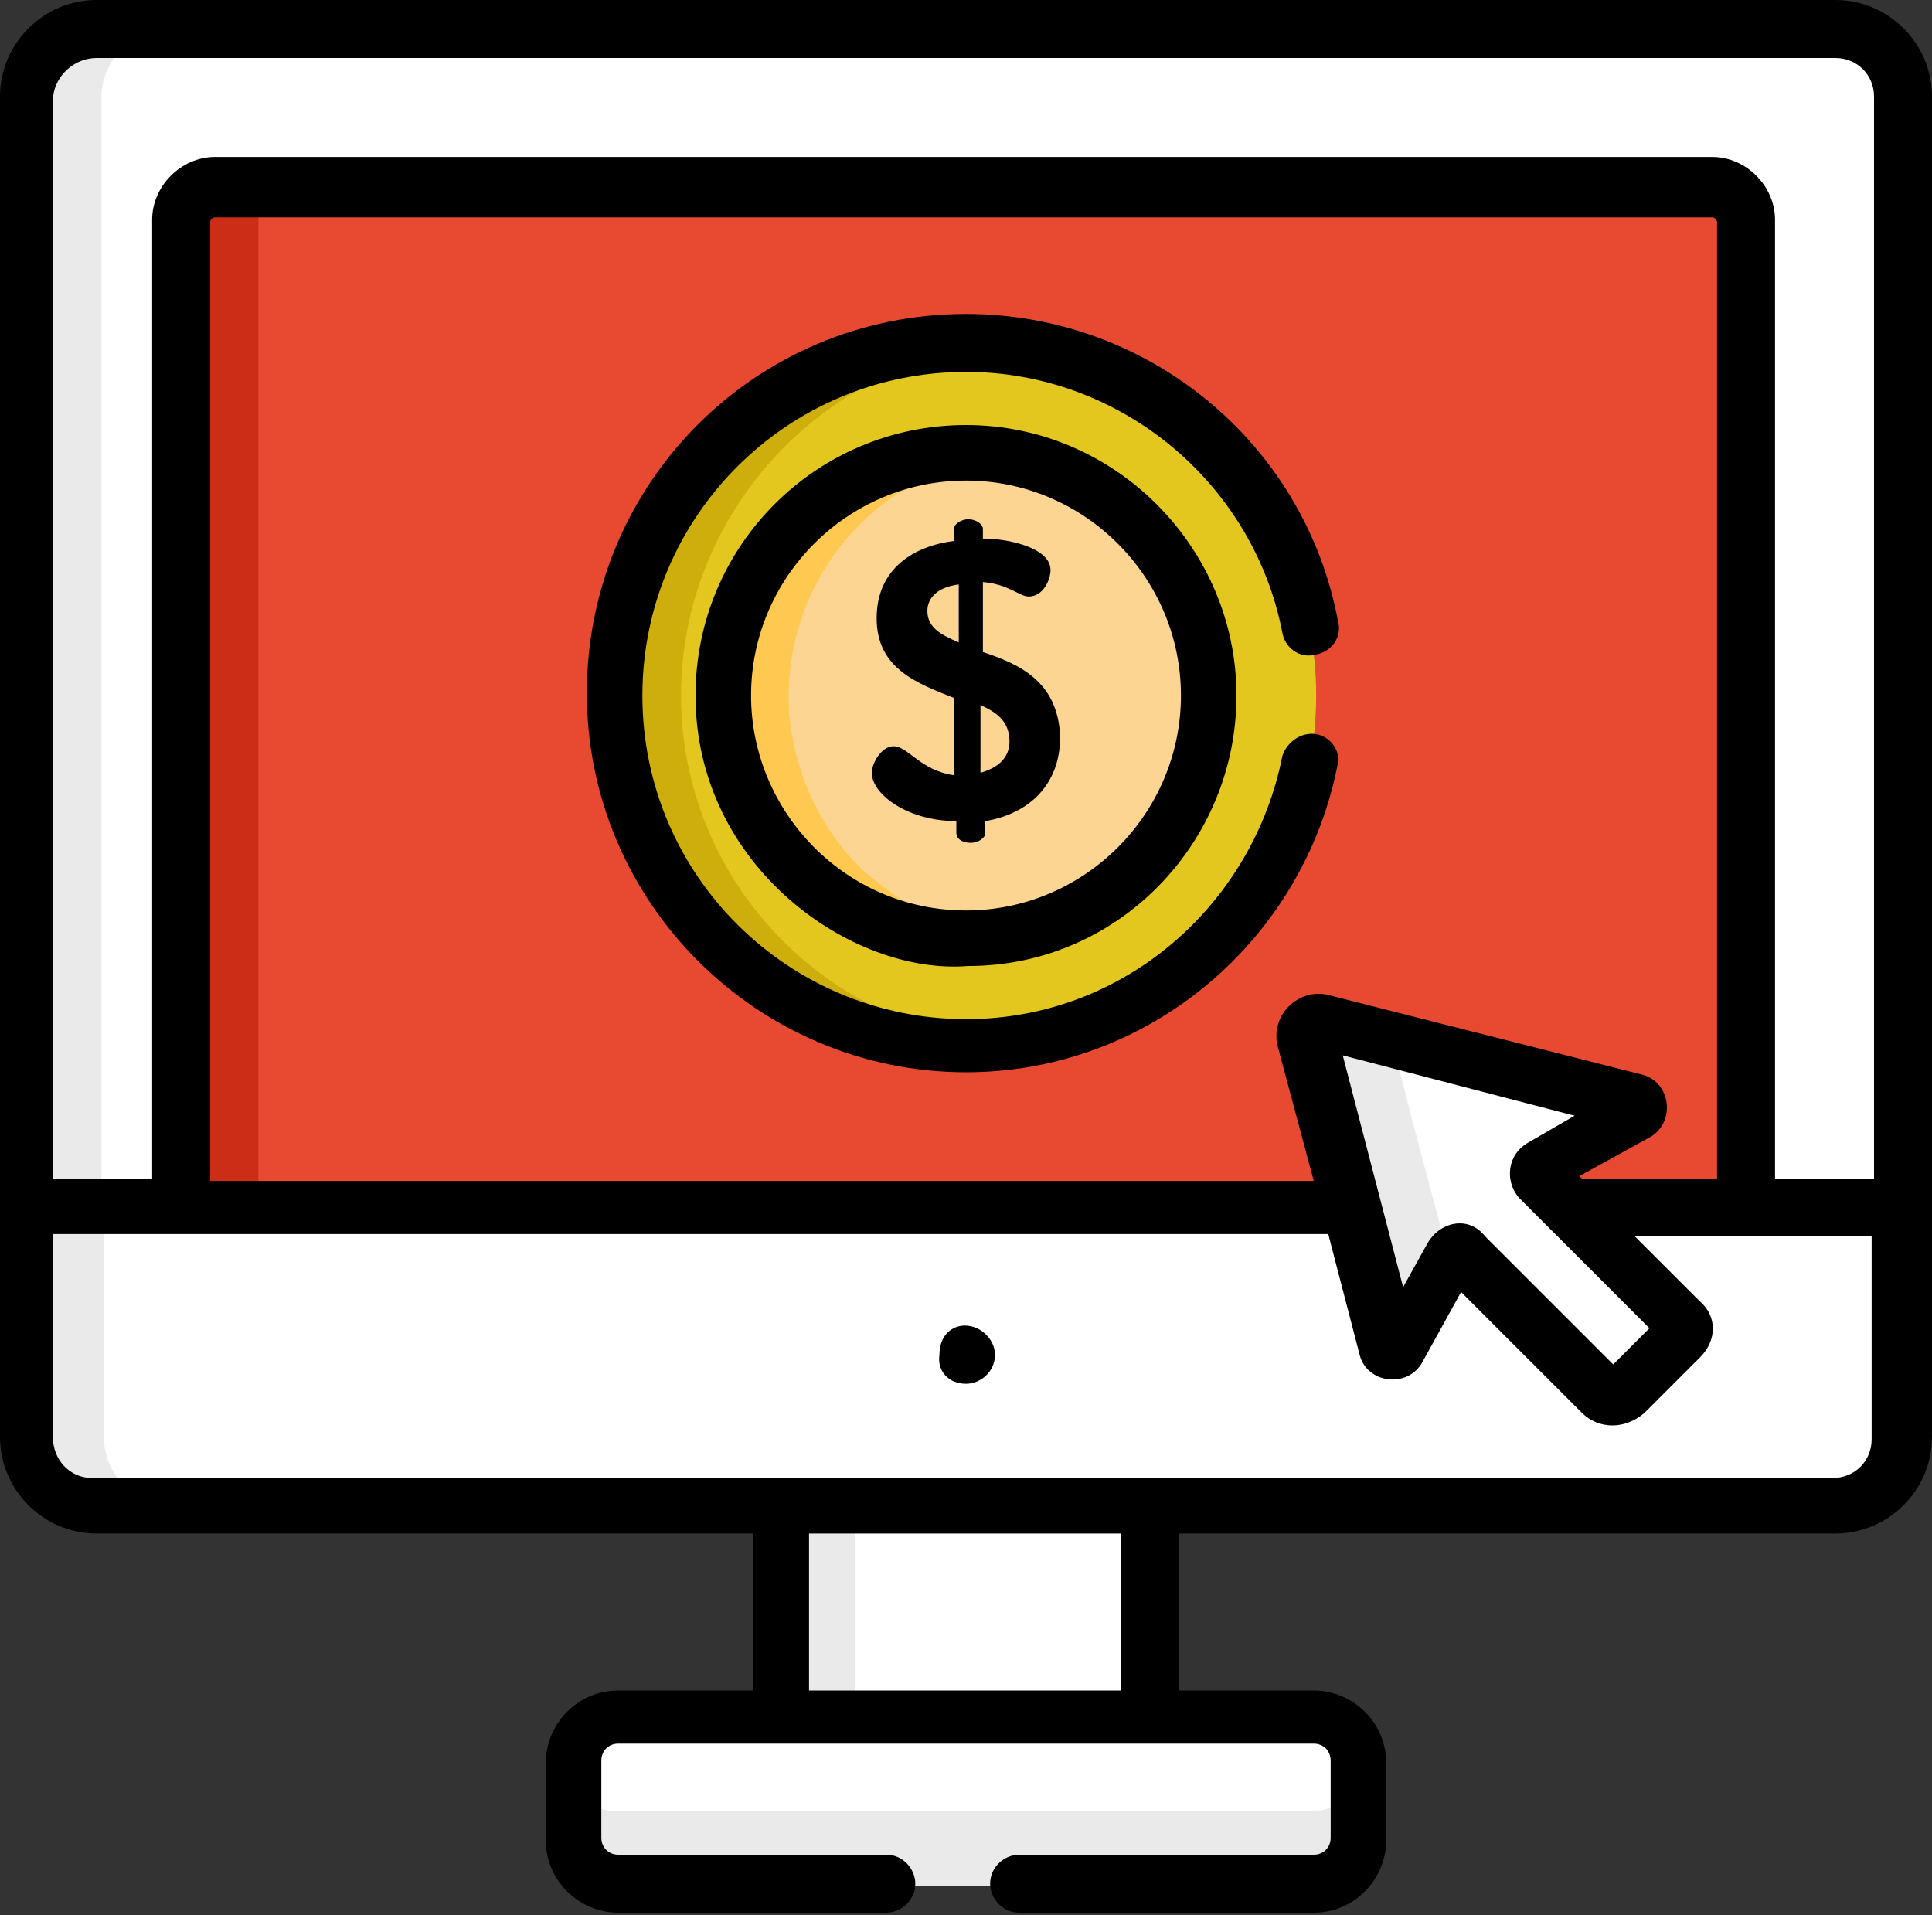 <svg version="1.1" id="Capa_1" xmlns="http://www.w3.org/2000/svg" x="0" y="0" viewBox="167 357.3 80 79.3" xml:space="preserve"><rect x="167" y="357.3" width="80" height="79.3" fill="#333333" stroke="none"/><g class="nc-icon-wrapper"><path fill="#FFF" d="M243 358.5h-72.1c-1.5 0-2.8 1.3-2.8 2.8v46.9h77.7v-46.9c0-1.6-1.3-2.8-2.8-2.8z"/><path fill="#EAEAEA" d="M171.2 361.3c0-1.5 1.3-2.8 2.8-2.8h-3.1c-1.5 0-2.8 1.3-2.8 2.8v46.9h3.1v-46.9z"/><path fill="#E74A30" d="M238 364.9h-62c-.8 0-1.4.6-1.4 1.4v40.9h64.8v-40.9c0-.7-.7-1.4-1.4-1.4z"/><path fill="#CC2D17" d="M177.7 366.3c0-.8.6-1.4 1.4-1.4H176c-.8 0-1.4.6-1.4 1.4v40.9h3.1v-40.9z"/><path fill="#FFF" d="M199.3 418.8h15.2V429h-15.2z"/><path fill="#EAEAEA" d="M199.3 418.8h3.1V429h-3.1z"/><path fill="#FFF" d="M168.1 407.2v9.6c0 1.5 1.3 2.8 2.8 2.8H243c1.5 0 2.8-1.3 2.8-2.8v-9.6h-77.7z"/><path fill="#EAEAEA" d="M171.3 416.8v-9.6h-3.1v9.6c0 1.5 1.3 2.8 2.8 2.8h3.1c-1.6 0-2.8-1.3-2.8-2.8z"/><path fill="#FFF" d="M221.3 435.4h-28.8c-1 0-1.9-.8-1.9-1.9v-3.2c0-1 .8-1.9 1.9-1.9h28.8c1 0 1.9.8 1.9 1.9v3.2c0 1.1-.8 1.9-1.9 1.9z"/><path fill="#EAEAEA" d="M221.3 432.3h-28.8c-1 0-1.9-.8-1.9-1.9v3.1c0 1 .8 1.9 1.9 1.9h28.8c1 0 1.9-.8 1.9-1.9v-3.1c0 1.1-.8 1.9-1.9 1.9z"/><path fill="#E3C71F" d="M221.5 386.1c0-8-6.5-14.5-14.5-14.5s-14.5 6.5-14.5 14.5 6.5 14.5 14.5 14.5 14.5-6.5 14.5-14.5z"/><path fill="#CEAE0D" d="M195.2 386.1c0-7.5 5.8-13.8 13.1-14.5-.5 0-.9-.1-1.4-.1-8 0-14.5 6.5-14.5 14.5s6.5 14.5 14.5 14.5c.4 0 .9 0 1.4-.1-7.3-.6-13.1-6.8-13.1-14.3z"/><path fill="#FCD592" d="M207 376.1c-5.9 0-10.6 5.1-10 11 .2 2.5 1.4 4.7 3.1 6.3 1.9 1.8 4.4 2.7 6.9 2.7 2.7 0 5.3-1.2 6.9-2.7 1.7-1.6 2.8-3.8 3.1-6.3.5-6-4.2-11-10-11z"/><path fill="#FFC850" d="M202.8 393.4c-1.7-1.6-2.8-3.8-3.1-6.3-.5-5.4 3.3-10.2 8.6-10.9-.5-.1-.9-.1-1.4-.1-5.9 0-10.6 5.1-10 11 .2 2.5 1.4 4.7 3.1 6.3 1.9 1.8 4.4 2.7 6.9 2.7.7 0 1.2-.1 1.4-.1-2.9-.3-4.6-1.9-5.5-2.6z"/><path fill="#FFF" d="M234.7 402.8l-13-3.3c-.4-.1-.7.3-.6.6 1.1 4.1 2.3 8.9 3.3 13 .1.2.4.2.5 0l2.1-3.8c.1-.2.4-.3.6-.1l5.7 5.7c.2.2.6.2.9 0l2.3-2.3c.2-.2.2-.5 0-.7l-5.9-5.9c-.1-.1-.1-.4.1-.5l3.9-2.2c.4-.1.3-.4.1-.5z"/><path fill="#EAEAEA" d="M224.6 400.2l-2.8-.7c-.4-.1-.7.3-.6.6 1.1 4.1 2.3 8.9 3.3 13 .1.2.4.2.5 0l2-3.7c-.8-3-1.7-6.3-2.4-9.2z"/><path d="M243 357.3h-72c-2.2 0-4 1.8-4 4v55.5c0 2.2 1.8 4 4 4h27.2v6.5h-5.6c-1.7 0-3 1.4-3 3v3.2c0 1.7 1.4 3 3 3h11.1c.6 0 1.2-.5 1.2-1.2 0-.6-.5-1.2-1.2-1.2h-11.1c-.4 0-.7-.3-.7-.7v-3.2c0-.4.3-.7.7-.7h28.8c.4 0 .7.3.7.7v3.2c0 .4-.3.7-.7.7h-12.2c-.6 0-1.2.5-1.2 1.2 0 .6.5 1.2 1.2 1.2h12.2c1.7 0 3-1.4 3-3v-3.2c0-1.7-1.4-3-3-3h-5.6v-6.5H243c2.2 0 4-1.8 4-4v-55.5c0-2.2-1.8-4-4-4zm-73.7 51.1H222l1.3 5c.3 1.2 2 1.4 2.6.3l1.6-2.9 5 5c.7.7 1.8.7 2.6 0l2.3-2.3c.7-.7.7-1.7 0-2.3l-2.7-2.7h9.8v8.4c0 .9-.7 1.6-1.6 1.6h-72.1c-.8 0-1.5-.6-1.6-1.5v-8.6zm68.9-2.3h-5.7l-.1-.1 2.9-1.6c1.1-.6.9-2.3-.3-2.6l-13-3.3c-1.2-.3-2.4.8-2.1 2.1l1.5 5.6h-45.7v-39.7c0-.1.1-.2.2-.2h62c.1 0 .2.1.2.2v39.6zm-12.1 2.7l-1 1.8-2.5-9.6 9.6 2.5-1.9 1.1c-.9.5-1 1.6-.4 2.3l5.4 5.4-1.5 1.5-5.3-5.3c-.7-.9-1.9-.6-2.4.3zM171 359.7h72c.9 0 1.6.7 1.6 1.6v44.8h-4.1v-39.7c0-1.4-1.2-2.6-2.6-2.6h-62c-1.4 0-2.6 1.2-2.6 2.6v39.7h-4.1v-44.8c.1-.9.9-1.6 1.8-1.6zm42.4 67.6h-12.9v-6.5h12.9v6.5z"/><path d="M207 414.6c.6 0 1.2-.5 1.2-1.2s-.7-1.3-1.4-1.2c-.6.1-.9.6-.9 1.2-.1.7.4 1.2 1.1 1.2z"/><path d="M207.7 384.3v-2.9c1.1.1 1.5.6 1.9.6.6 0 .9-.7.9-1.1 0-.9-1.7-1.3-2.8-1.3v-.4c0-.2-.3-.4-.6-.4s-.6.2-.6.4v.5c-1.6.2-3.2 1.1-3.2 3.2s1.7 2.7 3.2 3.3v3.2c-1.4-.2-1.9-1.2-2.5-1.2-.5 0-.9.7-.9 1.1 0 .9 1.5 2 3.5 2v.5c0 .2.2.4.6.4.3 0 .6-.2.6-.4v-.5c1.8-.3 3.1-1.5 3.1-3.5-.1-2.3-1.7-3-3.2-3.5zm-1-.4c-.7-.3-1.3-.6-1.3-1.3 0-.6.5-1 1.3-1.1v2.4zm.9 5.4v-2.8c.7.3 1.2.7 1.2 1.5 0 .7-.5 1.1-1.2 1.3z"/><path d="M207 374.9c-6.2 0-11.2 5-11.2 11.2 0 7.1 6.5 11.6 11.3 11.2 6.2 0 11.1-5.1 11.1-11.2s-5-11.2-11.2-11.2zm0 20.1c-5 0-8.9-4.1-8.9-8.9 0-4.9 4-8.9 8.9-8.9s8.9 4 8.9 8.9-4 8.9-8.9 8.9z"/><path d="M221.5 387.7c-.6-.1-1.2.3-1.4.9-1.2 6.1-6.5 10.9-13.1 10.9-7.3 0-13.4-5.9-13.4-13.4 0-7.4 6-13.4 13.4-13.4 6.4 0 11.9 4.6 13.1 10.8.1.6.7 1.1 1.4.9.6-.1 1.1-.7.9-1.4-1.4-7.4-7.9-12.7-15.4-12.7-8.7 0-15.7 7-15.7 15.7s7.1 15.7 15.7 15.7c7.6 0 14-5.5 15.4-12.8.1-.5-.3-1.1-.9-1.2z"/></g></svg>